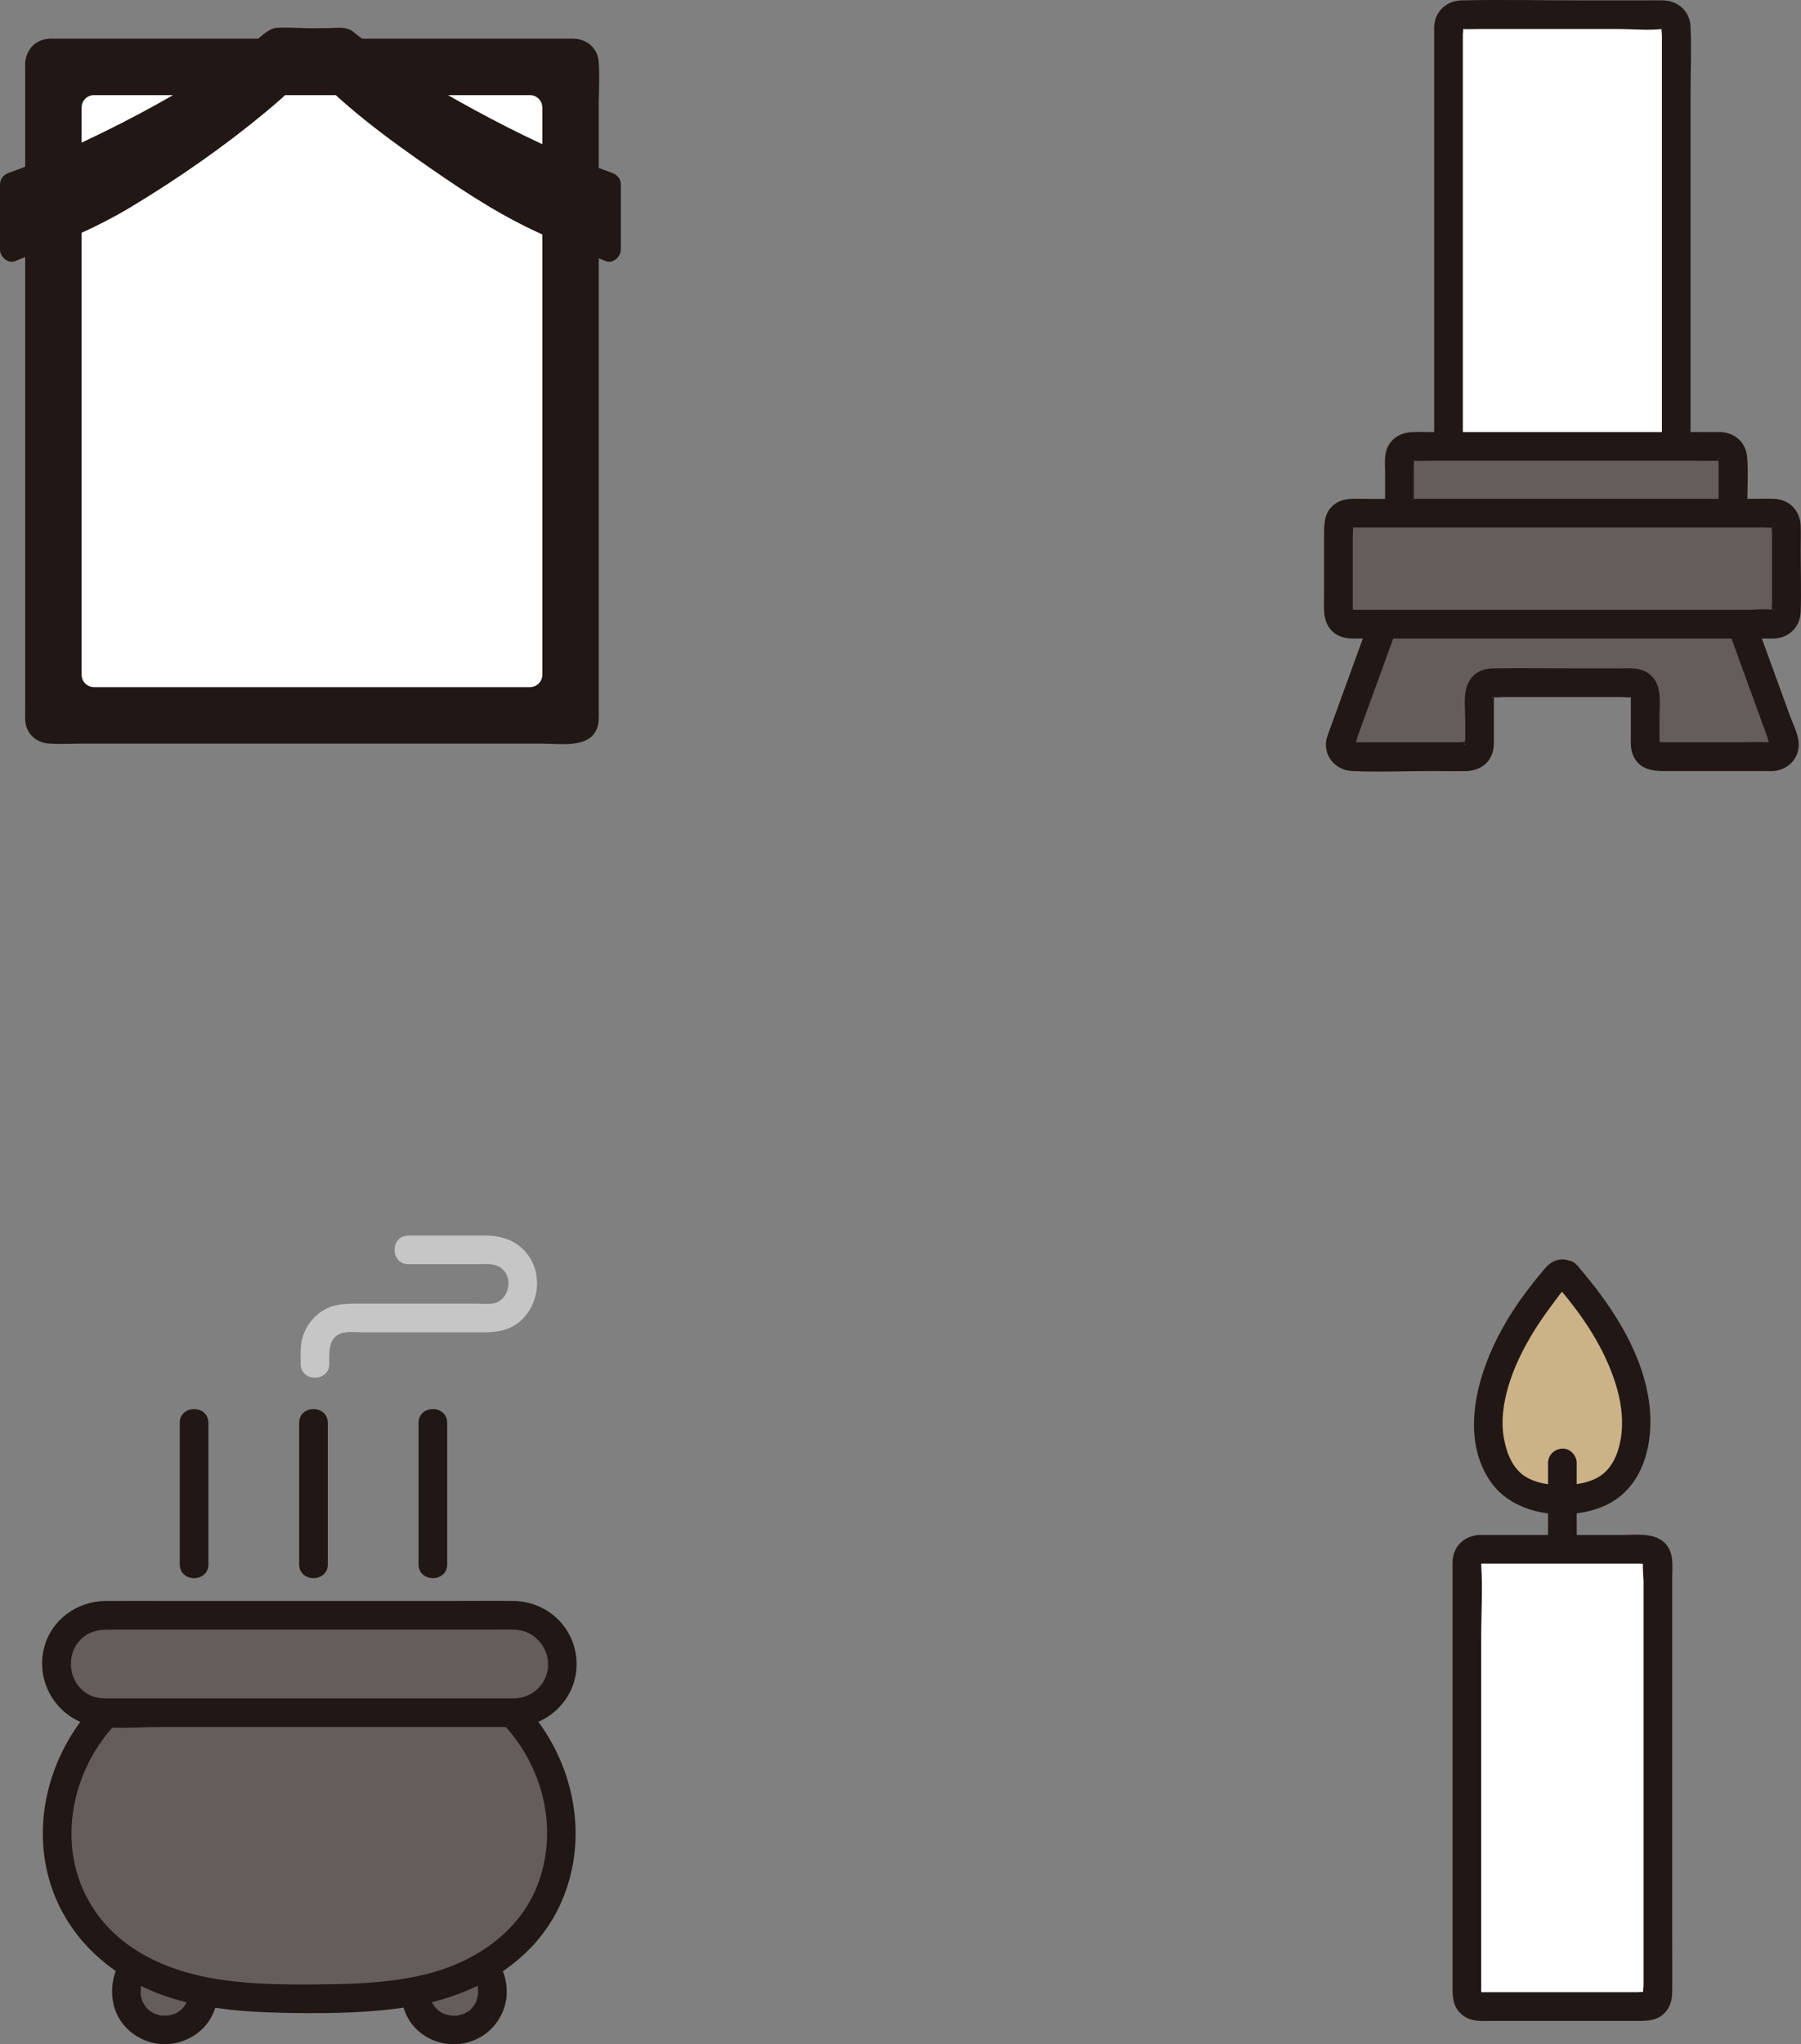 <?xml version="1.0" encoding="UTF-8"?><svg id="b" xmlns="http://www.w3.org/2000/svg" width="301.689" height="342.286" viewBox="0 0 301.689 342.286"><rect x="0" y="0" width="301.689" height="342.286" fill="#808080" stroke="none"/><defs><style>.d{fill:#fff;}.e{fill:#ccb287;}.f{fill:#211715;}.g{fill:#c6c6c6;}.h{fill:#645d5c;}</style></defs><g id="c"><path class="f" d="M6.219,8.476v114.028c30.693,0,61.386,0,92.079,0V8.476c-.402,0-61.787,0-92.079,0Z"/><path class="f" d="M4.219,10.538v48.968c0,8.329,0,16.658,0,24.986v34.256c0,.877-.091,1.862.137,2.718.465,1.738,1.984,2.901,3.757,3.024,2.035.141,4.123.013,6.164.013,4.248,0,8.496,0,12.743,0,16.991,0,33.983,0,50.974,0,4.248,0,8.496,0,12.743,0,3.232,0,8.826,1.012,9.496-3.462.116-.776.063-1.58.063-2.362V17.471c0-2.395.193-4.879-.027-7.268-.203-2.201-1.997-3.647-4.138-3.727-.355-.013-.713,0-1.068,0h-24.57c-8.279,0-16.557,0-24.836,0H9.298c-.313,0-.629-.013-.942,0-2.372.096-3.95,1.739-4.138,4.062-.207,2.566,3.794,2.552,4,0,.007-.084.104-.057.468-.062.493-.007.987,0,1.48,0h25.475c15.554,0,31.108,0,46.662,0h12.884c.309,0,.665-.049.971,0,.175.028.118-.044.138.17.08.857,0,1.76,0,2.62,0,11.747,0,23.494,0,35.241s0,31.85,0,47.776c0,5.785,0,11.57,0,17.355v4.937c0,.496.181,1.393,0,1.867-.031.08-.108.087-.562.063-.993-.053-2.004,0-2.998,0-2.166,0-4.331,0-6.497,0-4.165,0-8.329,0-12.494,0-8.329,0-16.658,0-24.987,0s-16.658,0-24.987,0c-3.998,0-7.996,0-11.994,0-.995,0-2.006-.053-2.998,0-.453.024-.531.018-.562-.063-.015-.039.003-.104,0-.146-.223-2.814,0-5.737,0-8.558V10.538c0-2.574-4-2.578-4,0Z"/><path class="d" d="M13.674,17.993v94.994c0,1.139.93,2.062,2.069,2.062,28.757,0,44.274,0,73.03,0,1.139,0,2.069-.923,2.069-2.062V17.993c0-1.139-.923-2.062-2.062-2.062H15.735c-1.139,0-2.062.923-2.062,2.062Z"/><path class="f" d="M53.819,6.789c-6.34,7.676-14.756,14.1-24.338,20.599-11.67,7.915-14.811,9.241-27.481,14.401,0-4.429,0-10.918,0-10.918,14.321-5.051,34.53-16.005,44.336-24.212,0,0,5.719.13,7.483.13Z"/><path class="f" d="M50.181,6.774c6.34,7.676,14.756,14.114,24.338,20.613,11.67,7.915,14.811,9.241,27.481,14.401,0-4.429,0-10.918,0-10.918-14.321-5.051-34.53-16.005-44.336-24.212,0,0-5.719.115-7.483.115Z"/><path class="f" d="M52.405,5.375c-5.737,6.901-12.803,12.513-20.115,17.652-6.16,4.33-12.44,8.636-19.25,11.891-3.785,1.809-7.688,3.361-11.572,4.943l2.532,1.929c0-3.639,0-7.278,0-10.918l-1.468,1.929c13.004-4.612,25.622-11.14,37.111-18.761,2.796-1.855,5.528-3.818,8.107-5.966l-1.414.586c2.494.056,4.989.125,7.483.13,2.574.005,2.578-3.995,0-4-2.476-.005-4.999-.258-7.47-.13-1.487.077-3.127,1.972-4.312,2.846-1.538,1.136-3.113,2.222-4.71,3.275-7.314,4.824-15.055,9.04-22.975,12.778-4.212,1.988-8.494,3.827-12.885,5.384C.63,29.24,0,29.946,0,30.871c0,3.639,0,7.278,0,10.918,0,1.174,1.299,2.431,2.532,1.929,6.678-2.72,13.355-5.407,19.545-9.142,7.781-4.695,15.369-9.972,22.369-15.769,3.891-3.223,7.555-6.716,10.788-10.604,1.634-1.966-1.18-4.811-2.828-2.828Z"/><path class="f" d="M48.766,8.189c5.952,7.16,13.342,12.958,20.924,18.291,6.28,4.417,12.686,8.793,19.646,12.08,3.973,1.876,8.064,3.501,12.131,5.158,1.232.502,2.531-.755,2.532-1.929,0-3.639,0-7.278,0-10.918,0-.932-.63-1.631-1.468-1.929-8.083-2.866-15.86-6.622-23.384-10.721-6.953-3.787-13.789-7.912-19.962-12.888-1.171-.944-2.628-.653-4.047-.627-1.652.03-3.305.065-4.958.068-2.574.004-2.578,4.004,0,4,2.494-.004,4.99-.065,7.483-.115l-1.414-.586c4.823,4.016,10.144,7.425,15.551,10.593,6.207,3.637,12.615,6.952,19.183,9.89,3.442,1.54,6.931,2.983,10.485,4.244l-1.468-1.929c0,3.639,0,7.278,0,10.918l2.532-1.929c-6.362-2.592-12.692-5.181-18.589-8.739-7.549-4.554-14.948-9.646-21.725-15.288-3.828-3.188-7.434-6.639-10.622-10.474-1.647-1.981-4.464.862-2.828,2.828Z"/><path class="h" d="M299.233,102.513v-14.591c0-1.105-.895-2-2-2h-6.952v-9.174c0-1.105-.895-2.005-2-2.005h-51.861c-1.105,0-2,.896-2,2,0,1.995,0,6.195,0,9.179h-8.224c-1.105,0-2,.895-2,2v14.591c0,1.105.895,2,2,2h5.517l-7.098,19.505c-.47,1.3.49,2.68,1.88,2.68h19.35c1.11,0,2-.89,2-1.99v-8.4c0-1.11.9-2,2-2h23.74c1.1,0,2,.89,2,2v8.4c0,1.1.89,1.99,2,1.99h19.35c1.39,0,2.35-1.38,1.88-2.68l-7.098-19.505h5.516c1.105,0,2-.895,2-2Z"/><path class="f" d="M289.401,105.146c1.395,3.834,2.791,7.668,4.186,11.502l2.427,6.669c.067.184.291,1.229.478,1.315-.168-.076.881-.281.043-.334-1.978-.124-4.004,0-5.986,0h-11.531c-.124,0-1.351-.11-1.417,0-.008.014.204.065.264.12-.018-.017.146.276.119.29.057-.029,0-.727,0-.831v-3.677c0-2.438.517-5.414-1.524-7.205-1.489-1.308-3.425-1.087-5.25-1.087h-7.389c-4.546,0-9.099-.076-13.645,0-1.231.021-2.4.31-3.325,1.187-1.953,1.853-1.407,4.892-1.407,7.33v3.276c0,.132-.087.741,0,.848.192.235-.388.254.112-.134.371-.288.308-.074.261-.117-.175-.161-1.249,0-1.476,0-5.077,0-10.154,0-15.231,0-.728,0-1.49-.065-2.216,0-.86.077.263.18.046.325.222-.149.387-1.064.475-1.305l1.082-2.974,5.172-14.213.358-.984c.443-1.218-.498-2.629-1.676-2.952-1.336-.367-2.507.454-2.952,1.676-1.479,4.063-2.957,8.127-4.436,12.19l-2.345,6.443c-.244.67-.484,1.265-.509,2.003-.086,2.545,1.908,4.483,4.395,4.592,4.455.195,8.961,0,13.42,0,1.913,0,3.834.055,5.746,0,1.787-.051,3.368-.896,4.144-2.549.508-1.083.429-2.242.429-3.406v-6.379c.051-.498.034-.601-.052-.31-.035.004-.129.56-.341.271-.017-.023.18-.022.207-.016.551.129,1.292,0,1.854,0h19.602c.562,0,1.304.129,1.854,0,.024-.006.224-.011.207.016-.168.261-.392-1.101-.392.269v5.959c0,1.314-.121,2.691.55,3.883,1.349,2.399,3.795,2.264,6.123,2.264h15.712c.452,0,.909.02,1.361,0,2.545-.113,4.571-2.152,4.373-4.754-.118-1.554-.974-3.162-1.498-4.602l-5.377-14.774-.399-1.097c-.443-1.217-1.631-2.039-2.952-1.676-1.174.323-2.122,1.728-1.676,2.952h0Z"/><path class="f" d="M221.797,99.546c0,2.16-.32,4.538,1.405,6.178.948.9,2.17,1.177,3.426,1.189,1.696.016,3.392,0,5.088,0h64.238c.406,0,.817.017,1.223,0,2.524-.107,4.365-1.938,4.457-4.469.124-3.446,0-6.918,0-10.366,0-1.345.049-2.7,0-4.045-.093-2.544-1.891-4.401-4.449-4.512-1.25-.054-2.514,0-3.764,0-6.722,0-13.444,0-20.166,0-8.706,0-17.412,0-26.117,0h-18.548c-1.73,0-3.554-.207-5.028.901-1.769,1.331-1.765,3.257-1.765,5.223v9.901c0,3.089,4.8,3.094,4.8,0v-9.52c0-.581.111-1.292,0-1.863-.13-.666-.151.548-.392.158.043.07.788,0,.869,0h14.868c8.168,0,16.335,0,24.503,0h28.907c.513,0,1.083.071,1.591,0,.034-.005.257.028.277,0-.264.37-.239-.728-.385-.235-.123.416,0,1.07,0,1.499v11.263c0,.427-.12,1.057,0,1.47.158.543.14-.585.39-.206-.017-.025-.233.005-.264,0-1.385-.207-2.961,0-4.358,0h-65.497c-.091,0-.847-.075-.897,0,.208-.316.39.991.39-.16v-2.407c0-3.089-4.8-3.094-4.8,0Z"/><path class="d" d="M242.642,74.742V4.464c0-1.105.895-2,2-2h34.145c1.105,0,2,.895,2,2v70.278"/><path class="f" d="M245.042,74.742v-10.516c0-7.833,0-15.666,0-23.499V5.834c0-.281.141-1.015,0-1.265-.091-.162-.248.2-.254.242-.017.117-.172.026.22.052.922.062,1.871,0,2.795,0h10.804c4.127,0,8.254,0,12.381,0,2.434,0,5.039.266,7.462,0,.442-.049.26.141.045-.104s-.006-.366-.108-.179c-.143.263,0,.998,0,1.292v6.321c0,7.435,0,14.87,0,22.305v24.663c0,4.947,0,9.894,0,14.841v.739c0,3.089,4.8,3.094,4.8,0,0-3.66,0-7.321,0-10.981,0-8.053,0-16.105,0-24.158,0-8.053,0-16.105,0-24.158,0-3.645.176-7.339,0-10.981-.127-2.627-2.091-4.347-4.66-4.4-.891-.018-1.784,0-2.675,0h-10.907c-6.684,0-13.385-.145-20.067,0-2.559.055-4.51,1.791-4.636,4.401-.013.274,0,.552,0,.826v69.452c0,3.089,4.8,3.094,4.8,0h0Z"/><path class="f" d="M292.682,84.711c0-2.732.214-5.568-.026-8.289-.206-2.332-2.082-3.984-4.388-4.08-.772-.032-1.552,0-2.324,0h-45.818c-1.181,0-2.367-.035-3.548,0-1.662.049-3.163.792-4.005,2.27-.77,1.351-.551,3.049-.551,4.539,0,1.766,0,3.532,0,5.298,0,3.089,4.8,3.094,4.8,0,0-1.365,0-2.729,0-4.094,0-.642,0-1.284,0-1.927,0-.39.051-.819,0-1.204-.066-.494.216-.46-.111-.194-.284.23-.345.081.059.112,1.015.079,2.07,0,3.088,0h44.013c1.316,0,2.653.069,3.967,0,.444-.023.468.146.162-.115-.64-.546-.203-.229-.117-.28-.058.034,0,1.234,0,1.324,0,.713,0,1.426,0,2.138,0,1.501,0,3.001,0,4.502,0,3.089,4.8,3.094,4.8,0h0Z"/><path class="d" d="M247.715,259.407h28c1.105,0,2,.889,2,1.993,0,10.903,0,61.819,0,72.569,0,1.105-.895,1.996-1.999,1.996-4.809,0-17.411,0-28.002,0-1.105,0-1.999-.895-1.999-2v-72.558c0-1.105.895-2,2-2Z"/><path class="f" d="M247.715,261.807h26.797c.292,0,.686.07.971,0,.041-.01.174.028.206,0,.003-.003-.602-.259-.374-.407-.263.17,0,2.9,0,3.265,0,17.457,0,34.913,0,52.37,0,3.742,0,7.483,0,11.225,0,1.376,0,2.752,0,4.128,0,.309-.163,1.219,0,1.475.165.26.147-.661.401-.297-.089-.127-1.337,0-1.52,0-5.961,0-11.921,0-17.882,0-1.733,0-3.467,0-5.2,0-.853,0-1.707,0-2.56,0h-.421c-.514-.047-.557-.012-.127.104,0,0,.095.306.109.294.069-.062,0-.601,0-.687,0-12.113,0-24.226,0-36.34v-22.463c0-4.177.265-8.453,0-12.623-.048-.76.136-.087-.4-.044,1.292-.104,2.4-1.028,2.4-2.4,0-1.218-1.101-2.505-2.4-2.4-2.522.204-4.305,1.931-4.4,4.502-.016.42,0,.843,0,1.263v6.07c0,7.216,0,14.432,0,21.648v24.849c0,5.579,0,11.158,0,16.737,0,1.914-.106,3.769,1.521,5.201,1.519,1.337,3.542,1.089,5.419,1.089s3.751,0,5.626,0c3.512,0,7.024,0,10.537,0,2.673,0,5.346,0,8.018,0,1.504,0,2.958-.033,4.158-1.087,1.101-.968,1.504-2.264,1.521-3.694.035-2.945,0-5.893,0-8.839,0-9.455,0-18.91,0-28.365,0-9.208,0-18.415,0-27.623,0-1.55,0-3.101,0-4.651,0-1.572.231-3.418-.551-4.835-1.577-2.859-5.215-2.264-7.947-2.264-7.409,0-14.818,0-22.227,0h-1.676c-3.089,0-3.094,4.8,0,4.8Z"/><path class="e" d="M262.446,213.519c-.377-.43-1.085-.43-1.462,0-3.476,3.968-6.561,8.303-8.738,13.04-.382.832-.742,1.672-1.072,2.523-2.025,5.221-2.803,11.183-.236,16.39.561,1.139,1.31,2.208,2.297,3.052,2.239,1.915,5.597,2.513,8.48,2.533,2.883-.019,6.242-.618,8.48-2.533.987-.844,1.735-1.913,2.297-3.052,2.567-5.207,1.789-11.169-.236-16.39-.33-.851-.69-1.692-1.072-2.523-2.176-4.736-5.262-9.072-8.738-13.04Z"/><path class="f" d="M259.315,244.947v13.974c0,1.255,1.104,2.458,2.4,2.4s2.4-1.055,2.4-2.4v-13.974c0-1.255-1.104-2.458-2.4-2.4s-2.4,1.055-2.4,2.4h0Z"/><path class="f" d="M264.143,211.822c-1.797-1.425-3.781-1.253-5.288.498-1.232,1.431-2.41,2.911-3.531,4.431-2.214,3.002-4.134,6.213-5.614,9.641-2.878,6.666-4.465,15.172-.077,21.615,3.84,5.638,12.41,6.708,18.471,4.402,7.466-2.84,9.233-11.41,7.998-18.553-1.436-8.309-6.526-15.797-11.959-22.035-2.033-2.334-5.416,1.073-3.394,3.394,3.944,4.528,7.465,9.62,9.494,15.313.972,2.728,1.58,5.564,1.455,8.471-.108,2.498-.831,5.455-2.636,7.296-1.7,1.734-4.274,2.248-6.617,2.345-2.378.098-5.083-.174-7.11-1.53-2.076-1.389-3.024-4.046-3.433-6.405-.492-2.841-.055-5.788.748-8.528.931-3.179,2.41-6.188,4.129-9.011.911-1.496,1.901-2.943,2.951-4.344.948-1.265,1.971-2.829,3.212-3.812l-1.059.617h-.335l-1.059-.617.261.207c1.015.804,2.403.991,3.394,0,.835-.835,1.021-2.585,0-3.394Z"/><path class="h" d="M76.031,339.886c3.81,0,6.444-2.953,6.444-6.406v-.063c-.029-3.831-2.712-6.464-6.446-6.464-2.37,0-4.241.993-5.339,2.635-.715,1.058-1.106,2.386-1.106,3.892,0,1.38.418,2.673,1.157,3.731,1.125,1.61,2.997,2.675,5.289,2.675Z"/><path class="h" d="M27.612,339.886c-3.81,0-6.444-2.953-6.444-6.406v-.063c.029-3.831,2.712-6.464,6.446-6.464,2.37,0,4.241.993,5.339,2.635.715,1.058,1.106,2.386,1.106,3.892,0,1.38-.418,2.673-1.157,3.731-1.125,1.61-2.997,2.675-5.289,2.675Z"/><path class="f" d="M76.031,342.286c3.737-.048,6.933-2.228,8.287-5.71,1.2-3.085.448-6.785-1.717-9.245-2.277-2.588-6.308-3.404-9.522-2.336-3.788,1.258-6.136,4.94-5.882,8.918.146,2.273,1.073,4.523,2.792,6.063,1.681,1.506,3.789,2.279,6.041,2.311,1.256.018,2.457-1.117,2.4-2.4-.059-1.315-1.054-2.381-2.4-2.4-.206-.003-.409-.017-.614-.026-.145-.006-.413-.109.046.009-.313-.081-.625-.131-.933-.233-.119-.04-.236-.083-.353-.128.56.216.003-.017-.097-.071-.266-.144-.521-.308-.764-.489.495.369-.2-.219-.314-.341-.016-.017-.413-.451-.159-.165.256.289-.133-.198-.141-.211-.185-.285-.354-.586-.487-.899.043.101.136.416.019-.005-.056-.201-.121-.399-.168-.603-.02-.09-.092-.756-.049-.198-.011-.143-.022-.285-.027-.429-.013-.366.005-.734.043-1.099-.051.494.003.033.03-.094.035-.168.075-.335.123-.5.037-.13.085-.255.123-.385.098-.257.092-.25-.018.023.04-.089.084-.176.13-.262.1-.192.253-.605.443-.723l-.166.21c.072-.09.147-.177.225-.262.078-.085.158-.167.24-.247.104-.101.216-.19.322-.288.257-.236-.479.302.001.012.1-.061.197-.126.298-.185.056-.033.676-.357.351-.197-.343.169.192-.065.223-.075.118-.039.237-.075.356-.107.184-.05.371-.083.557-.126.134-.03.43-.014-.055.003.333-.012.658-.047.992-.039.116.003.233.008.349.016.114.008.228.018.342.031-.33-.047-.403-.056-.22-.025.228.08.488.099.722.167.155.045.305.101.459.152.359.118-.15-.04-.134-.059.029-.035.639.342.686.372.087.055.17.116.257.171.388.247-.36-.363.055.056.161.163.323.328.486.49.375.374-.282-.448.007-.002.056.087.118.17.173.258.035.055.417.644.378.69,0,0-.175-.486-.055-.13.061.181.126.36.179.544.037.132.236.614.166.738l-.036-.296c.014.116.025.233.034.35.009.119.015.238.019.357.008.254-.011.505-.016.759-.011.549.113-.376.014-.051-.056.184-.073.385-.121.572-.055.211-.104.628-.258.784l.112-.272c-.046.099-.094.197-.145.293-.076.144-.158.286-.244.424-.058.092-.122.179-.181.271-.249.389.343-.334-.081.087-.101.1-.481.627-.645.623l.228-.172c-.066.05-.133.098-.201.144-.165.103-.324.212-.493.306-.098.054-.2.101-.297.155-.45.251.407-.117-.053.023-.339.103-.667.196-1.013.274-.456.103.058.012.101-.008-.186.085-.544.036-.746.039-1.255.016-2.459,1.092-2.4,2.4.058,1.286,1.055,2.417,2.4,2.4Z"/><path class="f" d="M27.612,337.486c-.188-.002-.375-.017-.562-.022-.177-.004-.368.071.094.021-.24.026-.634-.128-.862-.197-.11-.033-.218-.075-.328-.108-.545-.163.439.252-.053-.023-.243-.136-.49-.26-.723-.415l-.136-.093c-.21-.154-.178-.129.095.075-.035,0-.242-.212-.246-.216-.092-.085-.556-.462-.559-.592.002.106.259.378.079.098-.088-.137-.182-.269-.266-.41-.056-.093-.109-.189-.159-.285-.051-.096-.099-.194-.145-.293l.112.272c-.145-.143-.205-.58-.258-.784-.035-.135-.059-.272-.092-.407l-.016-.082c-.043-.267-.038-.221.015.137-.082-.082-.035-.623-.035-.746,0-.12.004-.241.011-.361.005-.099.134-.744.027-.379-.114.388.035-.135.046-.186.024-.109.05-.218.079-.325.044-.164.118-.653.26-.774l-.114.28c.033-.072.068-.143.105-.213.067-.112.123-.231.19-.344.053-.089.109-.177.167-.263.058-.086.117-.17.179-.253-.204.26-.249.322-.134.185.175-.136.313-.345.479-.497.415-.383-.007-.005-.013-.016-.003-.006.273-.191.252-.177.218-.145.446-.26.674-.388.407-.228-.146.064-.141.049.024-.071.452-.162.53-.186.237-.072.478-.117.717-.176.556-.135-.548.02.032-.007.115-.005.23-.018.346-.024.325-.015.644.003.968.015.456.017.049-.002-.047-.018.221.037.44.079.657.135.249.064.57.118.791.255-.516-.319-.033.002.076.061.103.056.205.115.305.177.024.015.514.319.187.11-.314-.2.124.111.158.142.085.077.168.158.248.24.055.057.457.579.261.283-.221-.333.113.187.121.199.068.109.133.22.195.333.047.086.287.669.087.139.047.125.093.25.133.378.106.328.18.664.24,1.003-.087-.494-.01-.02,0,.111.017.257.024.515.015.773-.005.144-.018.286-.027.429.036-.532-.02.073-.049.198-.046.204-.118.4-.168.603-.117.478.175-.282-.067.191-.17.333-.366.639-.567.954-.19.298.381-.409-.014.002-.124.129-.242.262-.372.385-.016.016-.44.424-.165.163.245-.231-.276.187-.346.23-.103.064-.209.125-.316.183-.214.116-.474.216-.097.071-.361.139-.721.231-1.094.325-.429.109-.044.018.054.007-.271.03-.542.042-.814.046-1.255.018-2.459,1.091-2.4,2.4.058,1.285,1.055,2.419,2.4,2.4,4.01-.057,7.685-2.684,8.595-6.686.863-3.79-.632-8.203-4.236-10.018-3.308-1.666-7.426-1.289-10.271,1.108-2.528,2.131-3.409,5.794-2.675,8.94.928,3.977,4.585,6.605,8.586,6.656,1.256.016,2.458-1.116,2.4-2.4-.059-1.314-1.054-2.383-2.4-2.4Z"/><path class="h" d="M17.359,287.301c-7.043,7.612-9.82,18.715-6.211,28.602,3.032,8.31,10.094,13.93,18.436,16.413,7.144,2.126,14.834,2.32,22.238,2.353,7.404-.032,15.094-.226,22.238-2.353,8.342-2.483,15.404-8.103,18.436-16.413,3.608-9.888.831-20.99-6.211-28.602"/><path class="f" d="M15.661,285.604c-7.337,8.038-10.56,19.684-7.09,30.184,3.33,10.079,12.096,16.801,22.171,19.335,6.115,1.538,12.478,1.856,18.757,1.929,6.361.074,12.765-.041,19.059-1.047,10.276-1.642,20.255-6.825,24.998-16.511,5.522-11.276,2.743-24.777-5.575-33.89-2.087-2.286-5.474,1.116-3.394,3.394,6.328,6.932,8.842,16.933,5.728,25.891-2.974,8.558-10.864,13.768-19.37,15.769-5.576,1.312-11.328,1.535-17.035,1.595-5.606.059-11.299.037-16.857-.771-9.125-1.325-18.016-5.254-22.492-13.762-4.933-9.375-2.477-21.086,4.494-28.723,2.079-2.278-1.306-5.682-3.394-3.394h0Z"/><path class="g" d="M68.418,211.676h11.503c1.439,0,3.045-.243,4.204.775,1.979,1.738,1.022,5.485-1.661,5.816-.934.115-1.941.009-2.877.009h-6.478c-4.451,0-8.902,0-13.353,0-2.07,0-4.073.084-5.878,1.299-1.776,1.196-3.046,3.081-3.384,5.203-.188,1.181-.128,2.38-.128,3.572,0,3.089,4.8,3.094,4.8,0,0-2.03-.227-4.615,2.323-5.194,1.01-.229,2.191-.08,3.216-.08h14.525c1.912,0,3.824,0,5.737,0,2.039,0,3.994-.232,5.705-1.49,3.322-2.443,4.304-7.383,2.132-10.93-1.615-2.636-4.365-3.781-7.355-3.781h-13.031c-3.089,0-3.094,4.8,0,4.8h0Z"/><path class="f" d="M50.11,238.251c0,7.889,0,15.778,0,23.667,0,3.089,4.8,3.094,4.8,0,0-7.889,0-15.778,0-23.667,0-3.089-4.8-3.094-4.8,0h0Z"/><path class="f" d="M70.11,238.251c0,7.889,0,15.778,0,23.667,0,3.089,4.8,3.094,4.8,0,0-7.889,0-15.778,0-23.667,0-3.089-4.8-3.094-4.8,0h0Z"/><path class="f" d="M30.11,238.251c0,7.889,0,15.778,0,23.667,0,3.089,4.8,3.094,4.8,0,0-7.889,0-15.778,0-23.667,0-3.089-4.8-3.094-4.8,0h0Z"/><path class="h" d="M17.513,270.454h68.618c4.448,0,8.06,3.611,8.06,8.06v.191c0,4.449-3.612,8.061-8.061,8.061H17.513c-4.449,0-8.061-3.612-8.061-8.061v-.19c0-4.449,3.612-8.061,8.061-8.061Z"/><path class="f" d="M86.13,284.366h-29.575c-12.438,0-24.875,0-37.313,0-1.27,0-2.603.102-3.806-.371-4.308-1.695-4.824-7.925-.873-10.311,1.416-.855,2.868-.829,4.431-.829h5.592c14.161,0,28.323,0,42.484,0,5.425,0,10.849,0,16.274,0,.925,0,1.851-.017,2.776,0,4.136.074,6.919,4.439,5.159,8.227-.941,2.025-2.945,3.238-5.149,3.285-3.084.066-3.095,4.866,0,4.8,6.181-.132,11.084-5.472,10.395-11.688-.597-5.389-5.081-9.339-10.471-9.424-3.735-.059-7.476,0-11.212,0H29.575c-3.963,0-7.928-.028-11.891,0-4.743.033-9.073,3.12-10.287,7.788-1.624,6.244,2.67,12.547,9.079,13.257,3.315.367,6.798.066,10.123.066h59.531c3.089,0,3.094-4.8,0-4.8Z"/></g></svg>